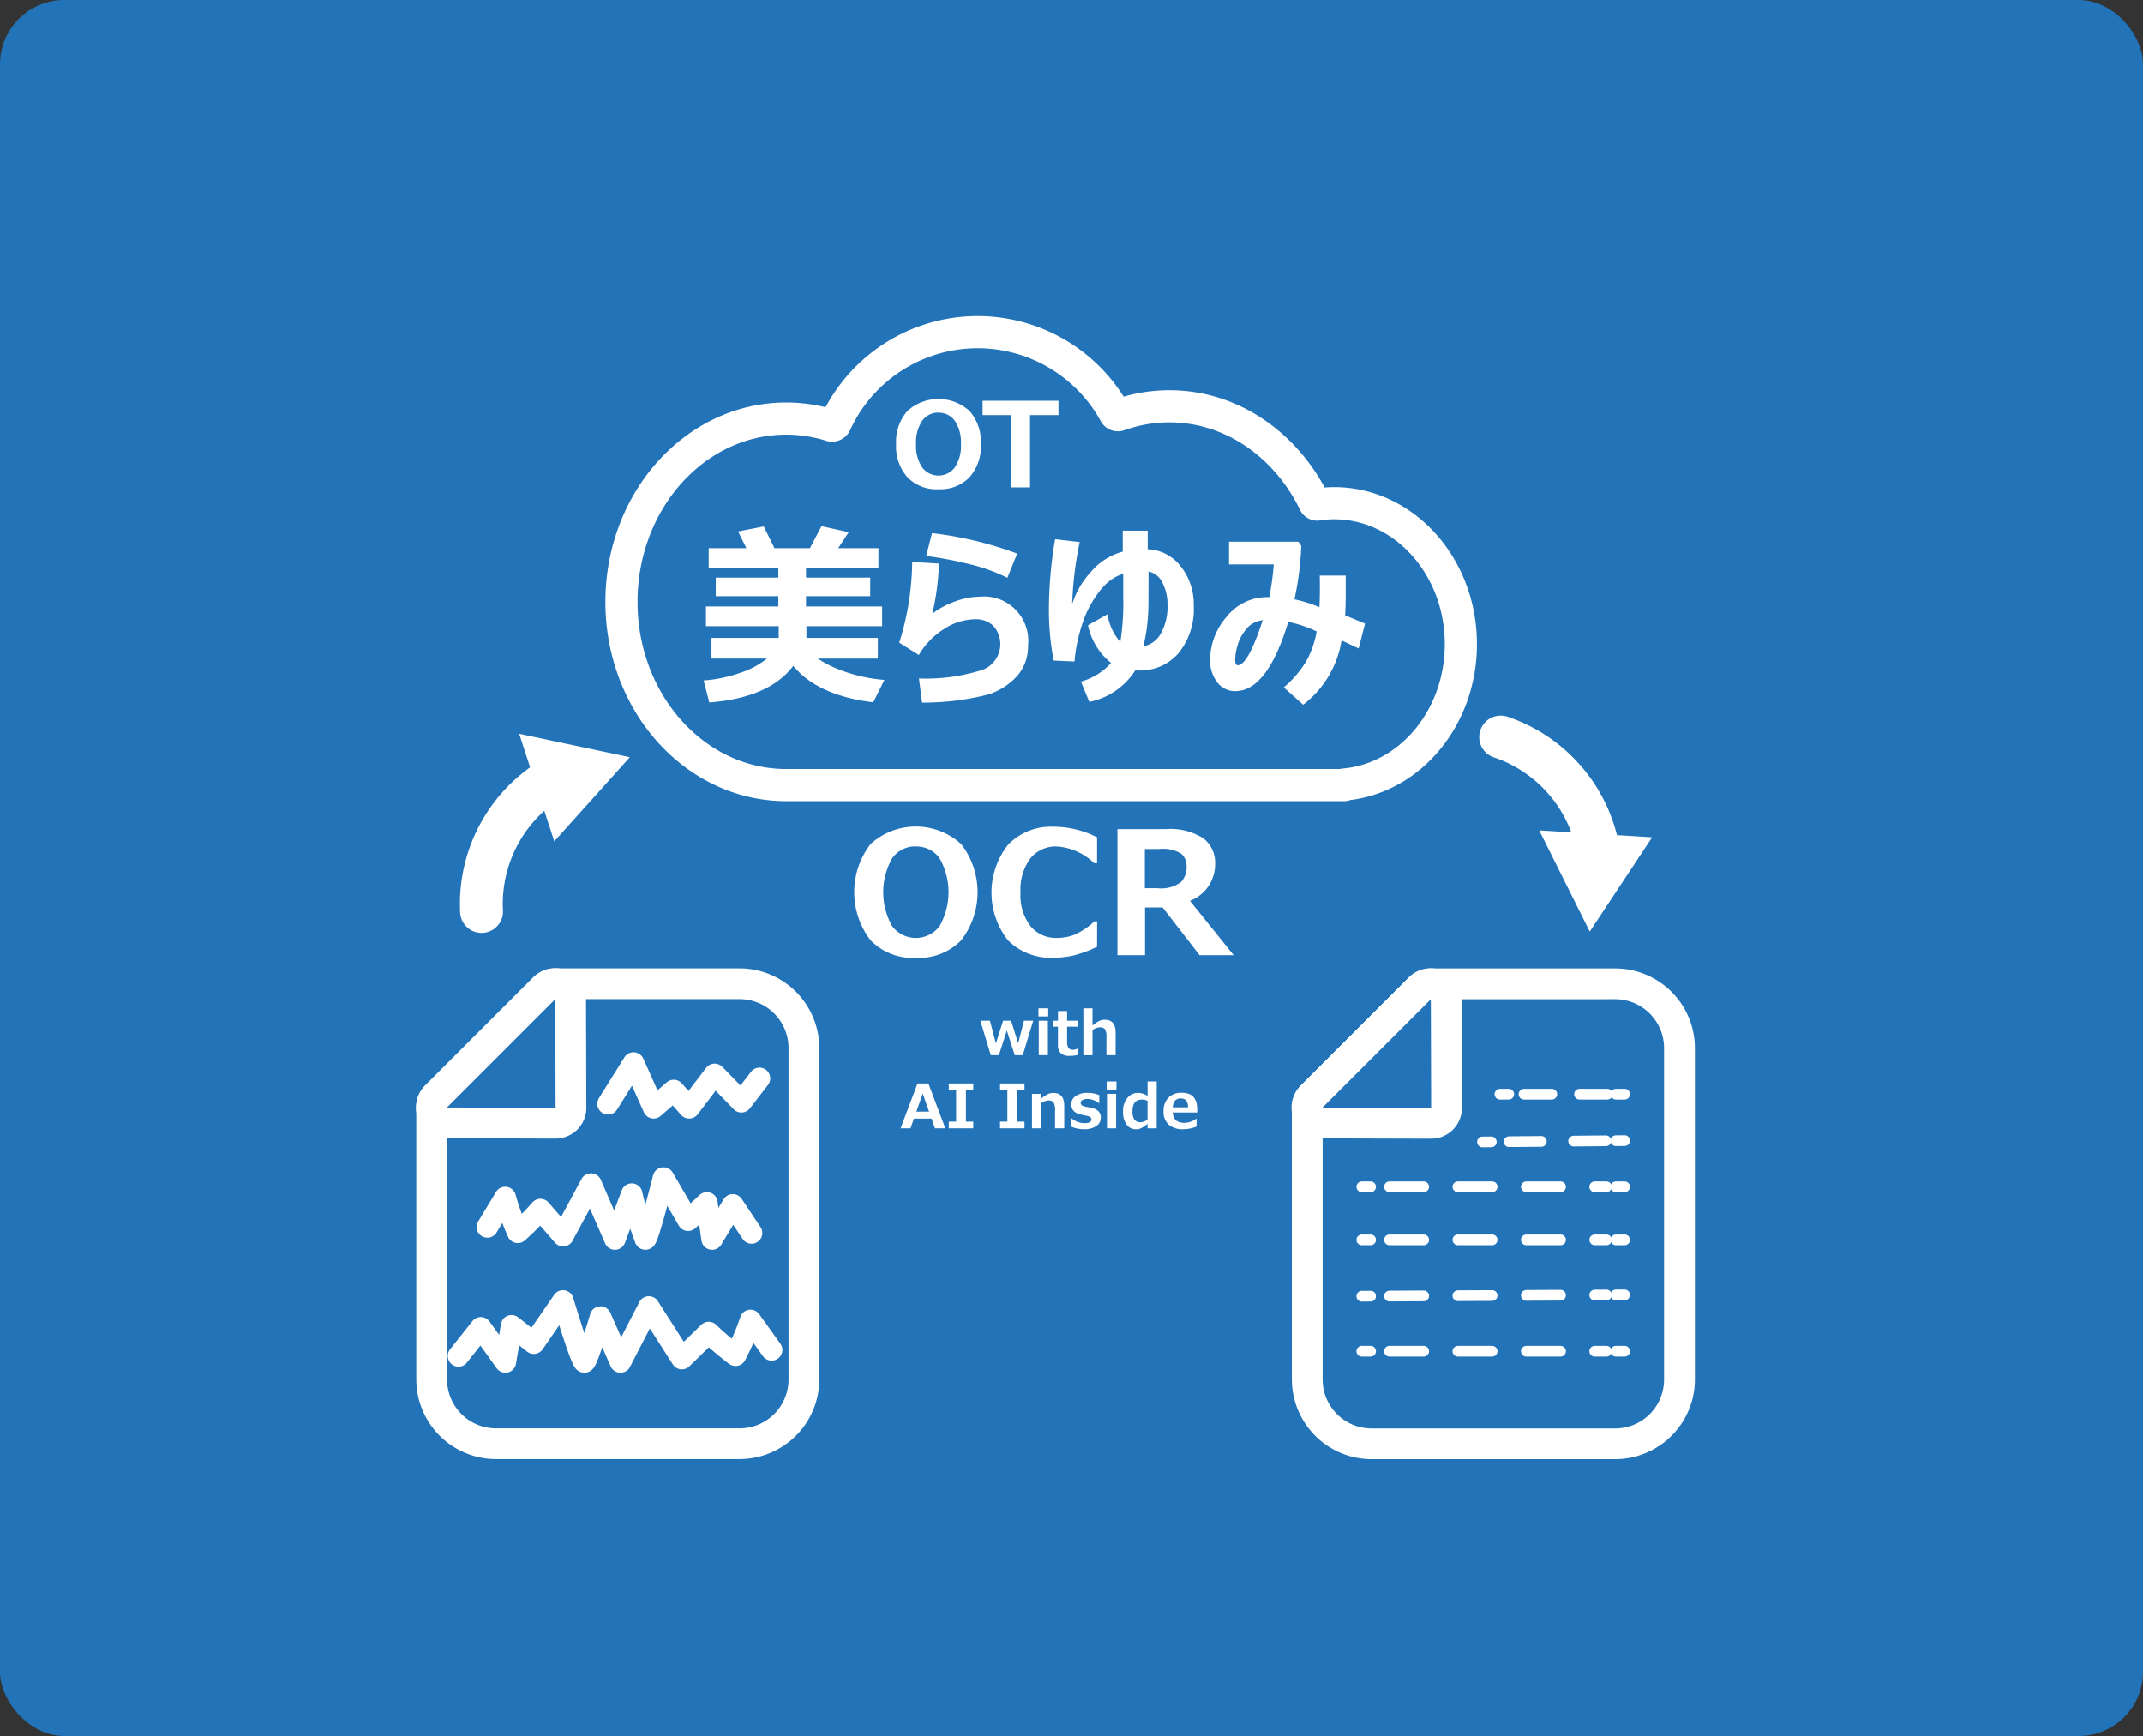 <svg xmlns="http://www.w3.org/2000/svg" width="200" height="162" viewBox="0 0 200 162">
  <rect x="0" y="0" width="200" height="162" fill="#333333" stroke="none"/>
  <g id="グループ_25916" data-name="グループ 25916" transform="translate(-310 -613)">
    <g id="グループ_25498" data-name="グループ 25498">
      <g id="icon" transform="translate(-570 103)">
        <rect id="長方形_25359" data-name="長方形 25359" width="200" height="162" rx="6" transform="translate(880 510)" fill="#2373b9"/>
      </g>
    </g>
    <g id="グループ_13321" data-name="グループ 13321" transform="translate(348.824 642.262)">
      <path id="パス_3756" data-name="パス 3756" d="M30.227,113.707a4.568,4.568,0,0,1,4.568,4.568v30.911a4.567,4.567,0,0,1-4.568,4.568H7.493a4.568,4.568,0,0,1-4.568-4.568v-25.4l5.024-5.024L13,113.707Zm0-2.871H13a2.871,2.871,0,0,0-2.03.841l-5.051,5.051L.894,121.752a2.87,2.87,0,0,0-.841,2.03v25.4a7.448,7.448,0,0,0,7.44,7.439H30.227a7.448,7.448,0,0,0,7.44-7.439V118.276a7.448,7.448,0,0,0-7.44-7.44" transform="translate(-0.024 -49.73)" fill="#fff"/>
      <path id="パス_3757" data-name="パス 3757" d="M13,113.683l.016,5.079.015,5.079-5.079-.016-5.079-.015,5.063-5.063Zm0-2.871a2.869,2.869,0,0,0-2.031.841L5.9,116.716.841,121.779a2.871,2.871,0,0,0,2.021,4.9l5.079.016,5.079.015h.009a2.871,2.871,0,0,0,2.871-2.88l-.015-5.079-.016-5.079A2.873,2.873,0,0,0,13,110.812" transform="translate(0 -49.719)" fill="#fff"/>
      <path id="パス_3758" data-name="パス 3758" d="M32.513,130.662l2.378-3.812,1.877,4.188,1.877-1.627,1.439,1.627,2.378-3.129,2.5,2.566,1.689-2.19" transform="translate(-14.588 -56.915)" fill="none" stroke="#fff" stroke-linecap="round" stroke-linejoin="round" stroke-width="2"/>
      <path id="パス_3759" data-name="パス 3759" d="M12.084,150.891l1.667-2.753a23.468,23.468,0,0,0,1.173,3.254,23.319,23.319,0,0,0,2.115-2.128l2.115,2.44,2.6-4.818,2.236,5.131,1.571-4.192a30.062,30.062,0,0,0,1.269,4.192c.241.062,1.692-5.694,1.692-5.694l2.3,3.942,1.752-1.627.484,3.38,1.933-3.192,1.753,2.628" transform="translate(-5.422 -65.652)" fill="none" stroke="#fff" stroke-linecap="round" stroke-linejoin="round" stroke-width="2"/>
      <path id="パス_3760" data-name="パス 3760" d="M36.426,171.691l-1.976-2.753a21.139,21.139,0,0,1-1.39,3.254,25.958,25.958,0,0,1-2.507-2.128l-2.506,2.44-3.08-4.818-2.65,5.131-1.862-4.192s-1.217,4.129-1.5,4.192-2.005-5.694-2.005-5.694l-2.722,3.942-2.077-1.627-.573,3.38-2.292-3.192L7.2,172.254" transform="translate(-3.232 -74.985)" fill="none" stroke="#fff" stroke-linecap="round" stroke-linejoin="round" stroke-width="2"/>
      <path id="パス_3761" data-name="パス 3761" d="M178.436,113.718A4.568,4.568,0,0,1,183,118.287V149.2a4.567,4.567,0,0,1-4.568,4.568H155.7a4.568,4.568,0,0,1-4.568-4.568v-25.4l5.024-5.024,5.05-5.051Zm0-2.871H161.208a2.871,2.871,0,0,0-2.03.841l-5.051,5.051-5.024,5.024a2.872,2.872,0,0,0-.841,2.031v25.4a7.448,7.448,0,0,0,7.44,7.439h22.735a7.448,7.448,0,0,0,7.44-7.439V118.287a7.448,7.448,0,0,0-7.44-7.44" transform="translate(-66.522 -49.735)" fill="#fff"/>
      <path id="パス_3762" data-name="パス 3762" d="M161.207,113.7l.016,5.079.015,5.079-5.079-.016-5.079-.015,5.063-5.063Zm0-2.871a2.869,2.869,0,0,0-2.031.841l-5.063,5.063-5.063,5.063a2.871,2.871,0,0,0,2.021,4.9l5.079.016,5.079.015h.009a2.871,2.871,0,0,0,2.871-2.88l-.015-5.079-.016-5.079a2.873,2.873,0,0,0-2.871-2.862" transform="translate(-66.499 -49.725)" fill="#fff"/>
      <line id="線_170" data-name="線 170" x2="0.82" transform="translate(101.158 72.849)" fill="none" stroke="#fff" stroke-linecap="round" stroke-linejoin="round" stroke-width="1"/>
      <line id="線_171" data-name="線 171" x2="7.855" transform="translate(103.406 72.849)" fill="none" stroke="#fff" stroke-linecap="round" stroke-linejoin="round" stroke-width="1" stroke-dasharray="2.591 2.591"/>
      <line id="線_172" data-name="線 172" x2="0.82" transform="translate(111.976 72.849)" fill="none" stroke="#fff" stroke-linecap="round" stroke-linejoin="round" stroke-width="1"/>
      <line id="線_173" data-name="線 173" y1="0.008" x2="0.82" transform="translate(99.531 77.298)" fill="none" stroke="#fff" stroke-linecap="round" stroke-linejoin="round" stroke-width="1"/>
      <line id="線_174" data-name="線 174" y1="0.086" x2="9.134" transform="translate(102.012 77.196)" fill="none" stroke="#fff" stroke-linecap="round" stroke-linejoin="round" stroke-width="1" stroke-dasharray="3.012 3.012"/>
      <line id="線_175" data-name="線 175" y1="0.008" x2="0.82" transform="translate(111.976 77.18)" fill="none" stroke="#fff" stroke-linecap="round" stroke-linejoin="round" stroke-width="1"/>
      <line id="線_176" data-name="線 176" x2="0.82" transform="translate(88.268 81.491)" fill="none" stroke="#fff" stroke-linecap="round" stroke-linejoin="round" stroke-width="1"/>
      <line id="線_177" data-name="線 177" x2="20.247" transform="translate(90.849 81.491)" fill="none" stroke="#fff" stroke-linecap="round" stroke-linejoin="round" stroke-width="1" stroke-dasharray="3.193 3.193"/>
      <line id="線_178" data-name="線 178" x2="0.82" transform="translate(111.976 81.491)" fill="none" stroke="#fff" stroke-linecap="round" stroke-linejoin="round" stroke-width="1"/>
      <line id="線_179" data-name="線 179" x2="0.82" transform="translate(88.268 86.441)" fill="none" stroke="#fff" stroke-linecap="round" stroke-linejoin="round" stroke-width="1"/>
      <line id="線_180" data-name="線 180" x2="20.247" transform="translate(90.849 86.441)" fill="none" stroke="#fff" stroke-linecap="round" stroke-linejoin="round" stroke-width="1" stroke-dasharray="3.193 3.193"/>
      <line id="線_181" data-name="線 181" x2="0.82" transform="translate(111.976 86.441)" fill="none" stroke="#fff" stroke-linecap="round" stroke-linejoin="round" stroke-width="1"/>
      <line id="線_182" data-name="線 182" y1="0.004" x2="0.82" transform="translate(88.268 91.693)" fill="none" stroke="#fff" stroke-linecap="round" stroke-linejoin="round" stroke-width="1"/>
      <line id="線_183" data-name="線 183" y1="0.103" x2="20.247" transform="translate(90.849 91.581)" fill="none" stroke="#fff" stroke-linecap="round" stroke-linejoin="round" stroke-width="1" stroke-dasharray="3.193 3.193"/>
      <line id="線_184" data-name="線 184" y1="0.004" x2="0.82" transform="translate(111.976 91.572)" fill="none" stroke="#fff" stroke-linecap="round" stroke-linejoin="round" stroke-width="1"/>
      <line id="線_185" data-name="線 185" x2="0.82" transform="translate(88.268 96.828)" fill="none" stroke="#fff" stroke-linecap="round" stroke-linejoin="round" stroke-width="1"/>
      <line id="線_186" data-name="線 186" x2="20.247" transform="translate(90.849 96.828)" fill="none" stroke="#fff" stroke-linecap="round" stroke-linejoin="round" stroke-width="1" stroke-dasharray="3.193 3.193"/>
      <line id="線_187" data-name="線 187" x2="0.82" transform="translate(111.976 96.828)" fill="none" stroke="#fff" stroke-linecap="round" stroke-linejoin="round" stroke-width="1"/>
      <path id="パス_3763" data-name="パス 3763" d="M113.121,32.261c0-7.265-5.3-13.154-11.83-13.154a10.262,10.262,0,0,0-1.526.124.293.293,0,0,1-.309-.163c-2.6-5.356-7.685-9-13.542-9a13.927,13.927,0,0,0-4.687.814.324.324,0,0,1-.389-.139,14.6,14.6,0,0,0-26.085.941.346.346,0,0,1-.413.171,13.927,13.927,0,0,0-4.173-.64c-8.493,0-15.378,7.656-15.378,17.1s6.885,17.1,15.378,17.1h52.075v-.053C108.33,44.822,113.121,39.169,113.121,32.261Z" transform="translate(-15.61 -1.415)" fill="none" stroke="#fff" stroke-linecap="round" stroke-linejoin="round" stroke-width="3"/>
      <path id="パス_3764" data-name="パス 3764" d="M17.6,78.761a13.7,13.7,0,0,0-6.534,11.532c0,.282,0,.562.019.841" transform="translate(-4.964 -35.339)" fill="none" stroke="#fff" stroke-linecap="round" stroke-linejoin="round" stroke-width="4"/>
      <path id="パス_3765" data-name="パス 3765" d="M17.473,71.127,27.8,73.311l-7.054,7.851Z" transform="translate(-7.84 -31.913)" fill="#fff"/>
      <path id="パス_3766" data-name="パス 3766" d="M192.731,82.279A13.7,13.7,0,0,0,184.4,71.967c-.262-.106-.525-.2-.789-.291" transform="translate(-82.384 -32.16)" fill="none" stroke="#fff" stroke-linecap="round" stroke-linejoin="round" stroke-width="4"/>
      <path id="パス_3767" data-name="パス 3767" d="M200.674,88.126l-5.823,8.8-4.713-9.444Z" transform="translate(-85.311 -39.253)" fill="#fff"/>
      <path id="パス_3768" data-name="パス 3768" d="M79.937,99.083a5.5,5.5,0,0,1-4.219-1.635,7.36,7.36,0,0,1-.008-8.985,6.275,6.275,0,0,1,8.455,0,7.344,7.344,0,0,1,.007,8.974,5.493,5.493,0,0,1-4.235,1.643m.008-10.4A2.629,2.629,0,0,0,77.719,89.8a6.432,6.432,0,0,0,0,6.312,2.768,2.768,0,0,0,4.442-.008,6.431,6.431,0,0,0,0-6.3,2.619,2.619,0,0,0-2.221-1.116" transform="translate(-33.284 -38.958)" fill="#fff"/>
      <path id="パス_3769" data-name="パス 3769" d="M107.272,98.058a11.376,11.376,0,0,1-2.357.851,8.751,8.751,0,0,1-1.686.172,5.637,5.637,0,0,1-4.255-1.608,7.211,7.211,0,0,1,.019-8.966,5.586,5.586,0,0,1,4.244-1.651,8.868,8.868,0,0,1,4.036.992v2.412H107a5.506,5.506,0,0,0-3.474-1.561,3.032,3.032,0,0,0-2.482,1.12,4.9,4.9,0,0,0-.914,3.173,4.747,4.747,0,0,0,.93,3.142,3.079,3.079,0,0,0,2.483,1.1,4.547,4.547,0,0,0,1.584-.284,6.645,6.645,0,0,0,1.9-1.269h.25Z" transform="translate(-43.71 -38.97)" fill="#fff"/>
      <path id="パス_3770" data-name="パス 3770" d="M129.582,99.031H126.4l-3.45-4.457h-1.64v4.457h-2.576V87.266h4.5a5.662,5.662,0,0,1,3.533.871A2.871,2.871,0,0,1,127.85,90.5a3.655,3.655,0,0,1-2.35,3.458Zm-8.29-9.914v3.661h1.156a3.144,3.144,0,0,0,2.2-.554,2,2,0,0,0,.539-1.452,1.505,1.505,0,0,0-.515-1.226,3.363,3.363,0,0,0-2.03-.429Z" transform="translate(-53.272 -39.155)" fill="#fff"/>
      <path id="パス_3771" data-name="パス 3771" d="M85.234,22.881a3.781,3.781,0,0,1-2.9-1.124,4.327,4.327,0,0,1-1.054-3.081,4.353,4.353,0,0,1,1.049-3.092,4.31,4.31,0,0,1,5.808,0,4.339,4.339,0,0,1,1.054,3.089,4.343,4.343,0,0,1-1.048,3.075,3.776,3.776,0,0,1-2.91,1.129m.006-7.143a1.805,1.805,0,0,0-1.528.767,3.592,3.592,0,0,0-.568,2.172,3.566,3.566,0,0,0,.568,2.163,1.9,1.9,0,0,0,3.052,0,3.588,3.588,0,0,0,.568-2.164,3.6,3.6,0,0,0-.566-2.167,1.8,1.8,0,0,0-1.525-.767" transform="translate(-36.47 -6.488)" fill="#fff"/>
      <path id="パス_3772" data-name="パス 3772" d="M103,16.1h-2.655v6.741h-1.77V16.1H95.921V14.762H103Z" transform="translate(-43.038 -6.624)" fill="#fff"/>
      <path id="パス_3773" data-name="パス 3773" d="M57.066,49.019Q54.809,52,49.228,52.431L48.7,50.378a12.979,12.979,0,0,0,3.39-.706,7.715,7.715,0,0,0,2.52-1.338H49.433V46.406h6.274V45.313h-6.79V43.473h6.754v-.96H49.833V40.781h5.838v-.925h-6.5V38.035h3.519l-.773-1.564L54.311,36l1,2.035h3.306L59.7,35.982l2.542.56-.986,1.493h3.758v1.822H58.257v.925h5.989v1.733H58.257v.96h7.1v1.839H58.293v1.093h6.664v1.929H59.351a10.4,10.4,0,0,0,1.91.991,14.666,14.666,0,0,0,4.31,1l-1.04,2.088q-5.172-.622-7.464-3.394" transform="translate(-21.853 -16.144)" fill="#fff"/>
      <path id="パス_3774" data-name="パス 3774" d="M83.944,52.976l-.294-2.257A17.156,17.156,0,0,0,89.3,50a2.561,2.561,0,0,0,1.311-4.169,2.318,2.318,0,0,0-1.728-.635,5.4,5.4,0,0,0-2.905.915,7.081,7.081,0,0,0-2.338,2.418l-1.831-1.147a25.651,25.651,0,0,0,1.209-7.536l2.5.151a24.06,24.06,0,0,1-.623,4.692,7.075,7.075,0,0,1,2.1-1.146,6.822,6.822,0,0,1,2.3-.453,4.131,4.131,0,0,1,4.532,4.568,4.167,4.167,0,0,1-1,2.817,6.138,6.138,0,0,1-2.747,1.75,24.208,24.208,0,0,1-6.14.746m8.877-13.908L91.9,41.326A16.2,16.2,0,0,0,88.134,40a32.44,32.44,0,0,0-3.809-.711l.543-2.133a34.083,34.083,0,0,1,7.953,1.911" transform="translate(-36.707 -16.672)" fill="#fff"/>
      <path id="パス_3775" data-name="パス 3775" d="M115.2,49.768a6.622,6.622,0,0,1-4.293,2.95l-.782-1.893a5.813,5.813,0,0,0,2.808-1.742,6.1,6.1,0,0,1-2.151-3.519l1.822-1.022a4.982,4.982,0,0,0,1.2,2.586,23.689,23.689,0,0,0,.267-4.257V40.765a4.084,4.084,0,0,0-1.222.622,5.837,5.837,0,0,0-1.183,1.266,9.565,9.565,0,0,0-1.017,1.746,13.452,13.452,0,0,0-.721,2.16,13.814,13.814,0,0,0-.4,2.391l-1.946-.089a25.219,25.219,0,0,1-.444-4.852,40.085,40.085,0,0,1,.577-6.47l2.293.267a33.989,33.989,0,0,0-.7,5.785,7.943,7.943,0,0,1,1.684-2.932,5.969,5.969,0,0,1,3.036-1.964V36.74h2.328v1.733a4.082,4.082,0,0,1,3.066,1.582,5.645,5.645,0,0,1,1.227,3.706,6.489,6.489,0,0,1-1.409,4.4,4.727,4.727,0,0,1-3.763,1.626c-.06,0-.152-.006-.275-.018m.755-2.239A2.346,2.346,0,0,0,117.6,46.3a5.1,5.1,0,0,0,.6-2.6,4.339,4.339,0,0,0-.485-2.129,1.83,1.83,0,0,0-1.283-1.017q0,2.524-.014,3.332a17.739,17.739,0,0,1-.133,1.808,13.064,13.064,0,0,1-.342,1.827" transform="translate(-48.069 -16.485)" fill="#fff"/>
      <path id="パス_3776" data-name="パス 3776" d="M148.882,46.251l-.6,2.319-1.591-.755a9.457,9.457,0,0,1-3.581,6.007L141.3,52.206a9.857,9.857,0,0,0,2.088-2.439,8.685,8.685,0,0,0,.977-2.786,11.042,11.042,0,0,0-2.648-.889q-1.964,6.46-4.941,6.46a2.046,2.046,0,0,1-1.706-.848,3.329,3.329,0,0,1-.649-2.084,6.179,6.179,0,0,1,1.52-3.981,4.816,4.816,0,0,1,3.9-1.857h.107a28.031,28.031,0,0,0,.417-3.057h-4.177V38.609h6.469l.276.382a28.589,28.589,0,0,1-.64,4.994,11.973,11.973,0,0,1,2.328.738q.045-.649.045-1.9,0-.489-.009-1.057h2.418v1.511q.009,1.254-.053,2.2Zm-9.554-.311a2.192,2.192,0,0,0-1.493.777A4.011,4.011,0,0,0,137,48.228a5.018,5.018,0,0,0-.24,1.347q0,.56.24.56.96,0,2.328-4.194" transform="translate(-60.313 -17.323)" fill="#fff"/>
      <path id="パス_3777" data-name="パス 3777" d="M100.47,119.7l-.977,3.216h-.745l-.742-2.3-.742,2.3h-.75l-.978-3.216h.895l.555,2.117.675-2.117h.747l.658,2.111.541-2.111Z" transform="translate(-42.865 -53.706)" fill="#fff"/>
      <path id="パス_3778" data-name="パス 3778" d="M106.285,118.354h-.914V117.6h.914Zm-.031,3.619H105.4v-3.216h.852Z" transform="translate(-47.278 -52.765)" fill="#fff"/>
      <path id="パス_3779" data-name="パス 3779" d="M110.176,122.159a3.066,3.066,0,0,1-.73.083A1.212,1.212,0,0,1,108.6,122a1.038,1.038,0,0,1-.267-.8v-1.675h-.422v-.563h.425v-.9h.85v.9h.986v.563h-.986v1.325a1.137,1.137,0,0,0,.131.667.547.547,0,0,0,.439.155.865.865,0,0,0,.391-.1h.025Z" transform="translate(-48.42 -52.971)" fill="#fff"/>
      <path id="パス_3780" data-name="パス 3780" d="M115.98,121.973h-.858v-1.6a1.438,1.438,0,0,0-.149-.835.625.625,0,0,0-.481-.163,1.33,1.33,0,0,0-.67.247v2.353h-.852V117.6h.852v1.605a3.117,3.117,0,0,1,.64-.433,1.232,1.232,0,0,1,.5-.105q1.016,0,1.017,1.191Z" transform="translate(-50.687 -52.765)" fill="#fff"/>
      <path id="パス_3781" data-name="パス 3781" d="M86.21,134.506h-.97l-.316-.908H83.277l-.317.908h-.927l1.58-4.186H84.63Zm-1.517-1.558-.592-1.689-.592,1.689Z" transform="translate(-36.807 -58.472)" fill="#fff"/>
      <path id="パス_3782" data-name="パス 3782" d="M92.478,134.506H90.195v-.625h.683v-2.936h-.683v-.625h2.283v.625h-.683v2.936h.683Z" transform="translate(-40.469 -58.472)" fill="#fff"/>
      <path id="パス_3783" data-name="パス 3783" d="M101.153,134.506H98.87v-.625h.683v-2.936H98.87v-.625h2.283v.625h-.683v2.936h.683Z" transform="translate(-44.361 -58.472)" fill="#fff"/>
      <path id="パス_3784" data-name="パス 3784" d="M107.287,135.222h-.858v-1.6a1.438,1.438,0,0,0-.149-.835.625.625,0,0,0-.481-.163,1.326,1.326,0,0,0-.67.248v2.352h-.852v-3.216h.852v.45a3.116,3.116,0,0,1,.64-.433,1.241,1.241,0,0,1,.5-.105q1.016,0,1.017,1.191Z" transform="translate(-46.787 -59.189)" fill="#fff"/>
      <path id="パス_3785" data-name="パス 3785" d="M110.9,135.069v-.789h.033a1.9,1.9,0,0,0,1.211.464q.644,0,.644-.35a.25.25,0,0,0-.1-.215,1.033,1.033,0,0,0-.361-.132q-.18-.033-.514-.109a1.475,1.475,0,0,1-.523-.208.848.848,0,0,1-.282-.323.987.987,0,0,1-.092-.436.9.9,0,0,1,.409-.762,1.846,1.846,0,0,1,1.1-.293,2.707,2.707,0,0,1,1.1.214v.75h-.022a1.874,1.874,0,0,0-1.081-.4.915.915,0,0,0-.449.1.29.29,0,0,0-.181.25.276.276,0,0,0,.112.246,1.169,1.169,0,0,0,.377.137q.336.061.669.148a1.011,1.011,0,0,1,.525.3.821.821,0,0,1,.191.563.917.917,0,0,1-.415.786,1.9,1.9,0,0,1-1.121.294,2.9,2.9,0,0,1-1.224-.241" transform="translate(-49.757 -59.189)" fill="#fff"/>
      <path id="パス_3786" data-name="パス 3786" d="M117.825,130.735h-.914v-.753h.914Zm-.03,3.619h-.852v-3.216h.852Z" transform="translate(-52.456 -58.32)" fill="#fff"/>
      <path id="パス_3787" data-name="パス 3787" d="M122.823,134.354h-.853v-.422a2.938,2.938,0,0,1-.627.425,1.188,1.188,0,0,1-.453.086,1.034,1.034,0,0,1-.88-.449,2.025,2.025,0,0,1-.328-1.22,1.889,1.889,0,0,1,.4-1.246,1.232,1.232,0,0,1,.986-.479,1.456,1.456,0,0,1,.386.047,2.833,2.833,0,0,1,.519.228v-1.342h.853Zm-.853-.825v-1.742a1.316,1.316,0,0,0-.516-.119q-.89,0-.889,1.083a1.334,1.334,0,0,0,.183.791.674.674,0,0,0,.575.243,1.133,1.133,0,0,0,.647-.256" transform="translate(-53.699 -58.32)" fill="#fff"/>
      <path id="パス_3788" data-name="パス 3788" d="M129.68,133.739H127.4q.055.966,1.1.966a1.872,1.872,0,0,0,1.094-.395h.03v.739a3.442,3.442,0,0,1-1.227.25,1.988,1.988,0,0,1-1.381-.431,1.591,1.591,0,0,1-.475-1.242,1.741,1.741,0,0,1,.449-1.268,1.653,1.653,0,0,1,1.242-.463q1.45,0,1.449,1.542Zm-.852-.484q-.012-.831-.675-.831-.7,0-.753.831Z" transform="translate(-56.776 -59.18)" fill="#fff"/>
    </g>
  </g>
</svg>
